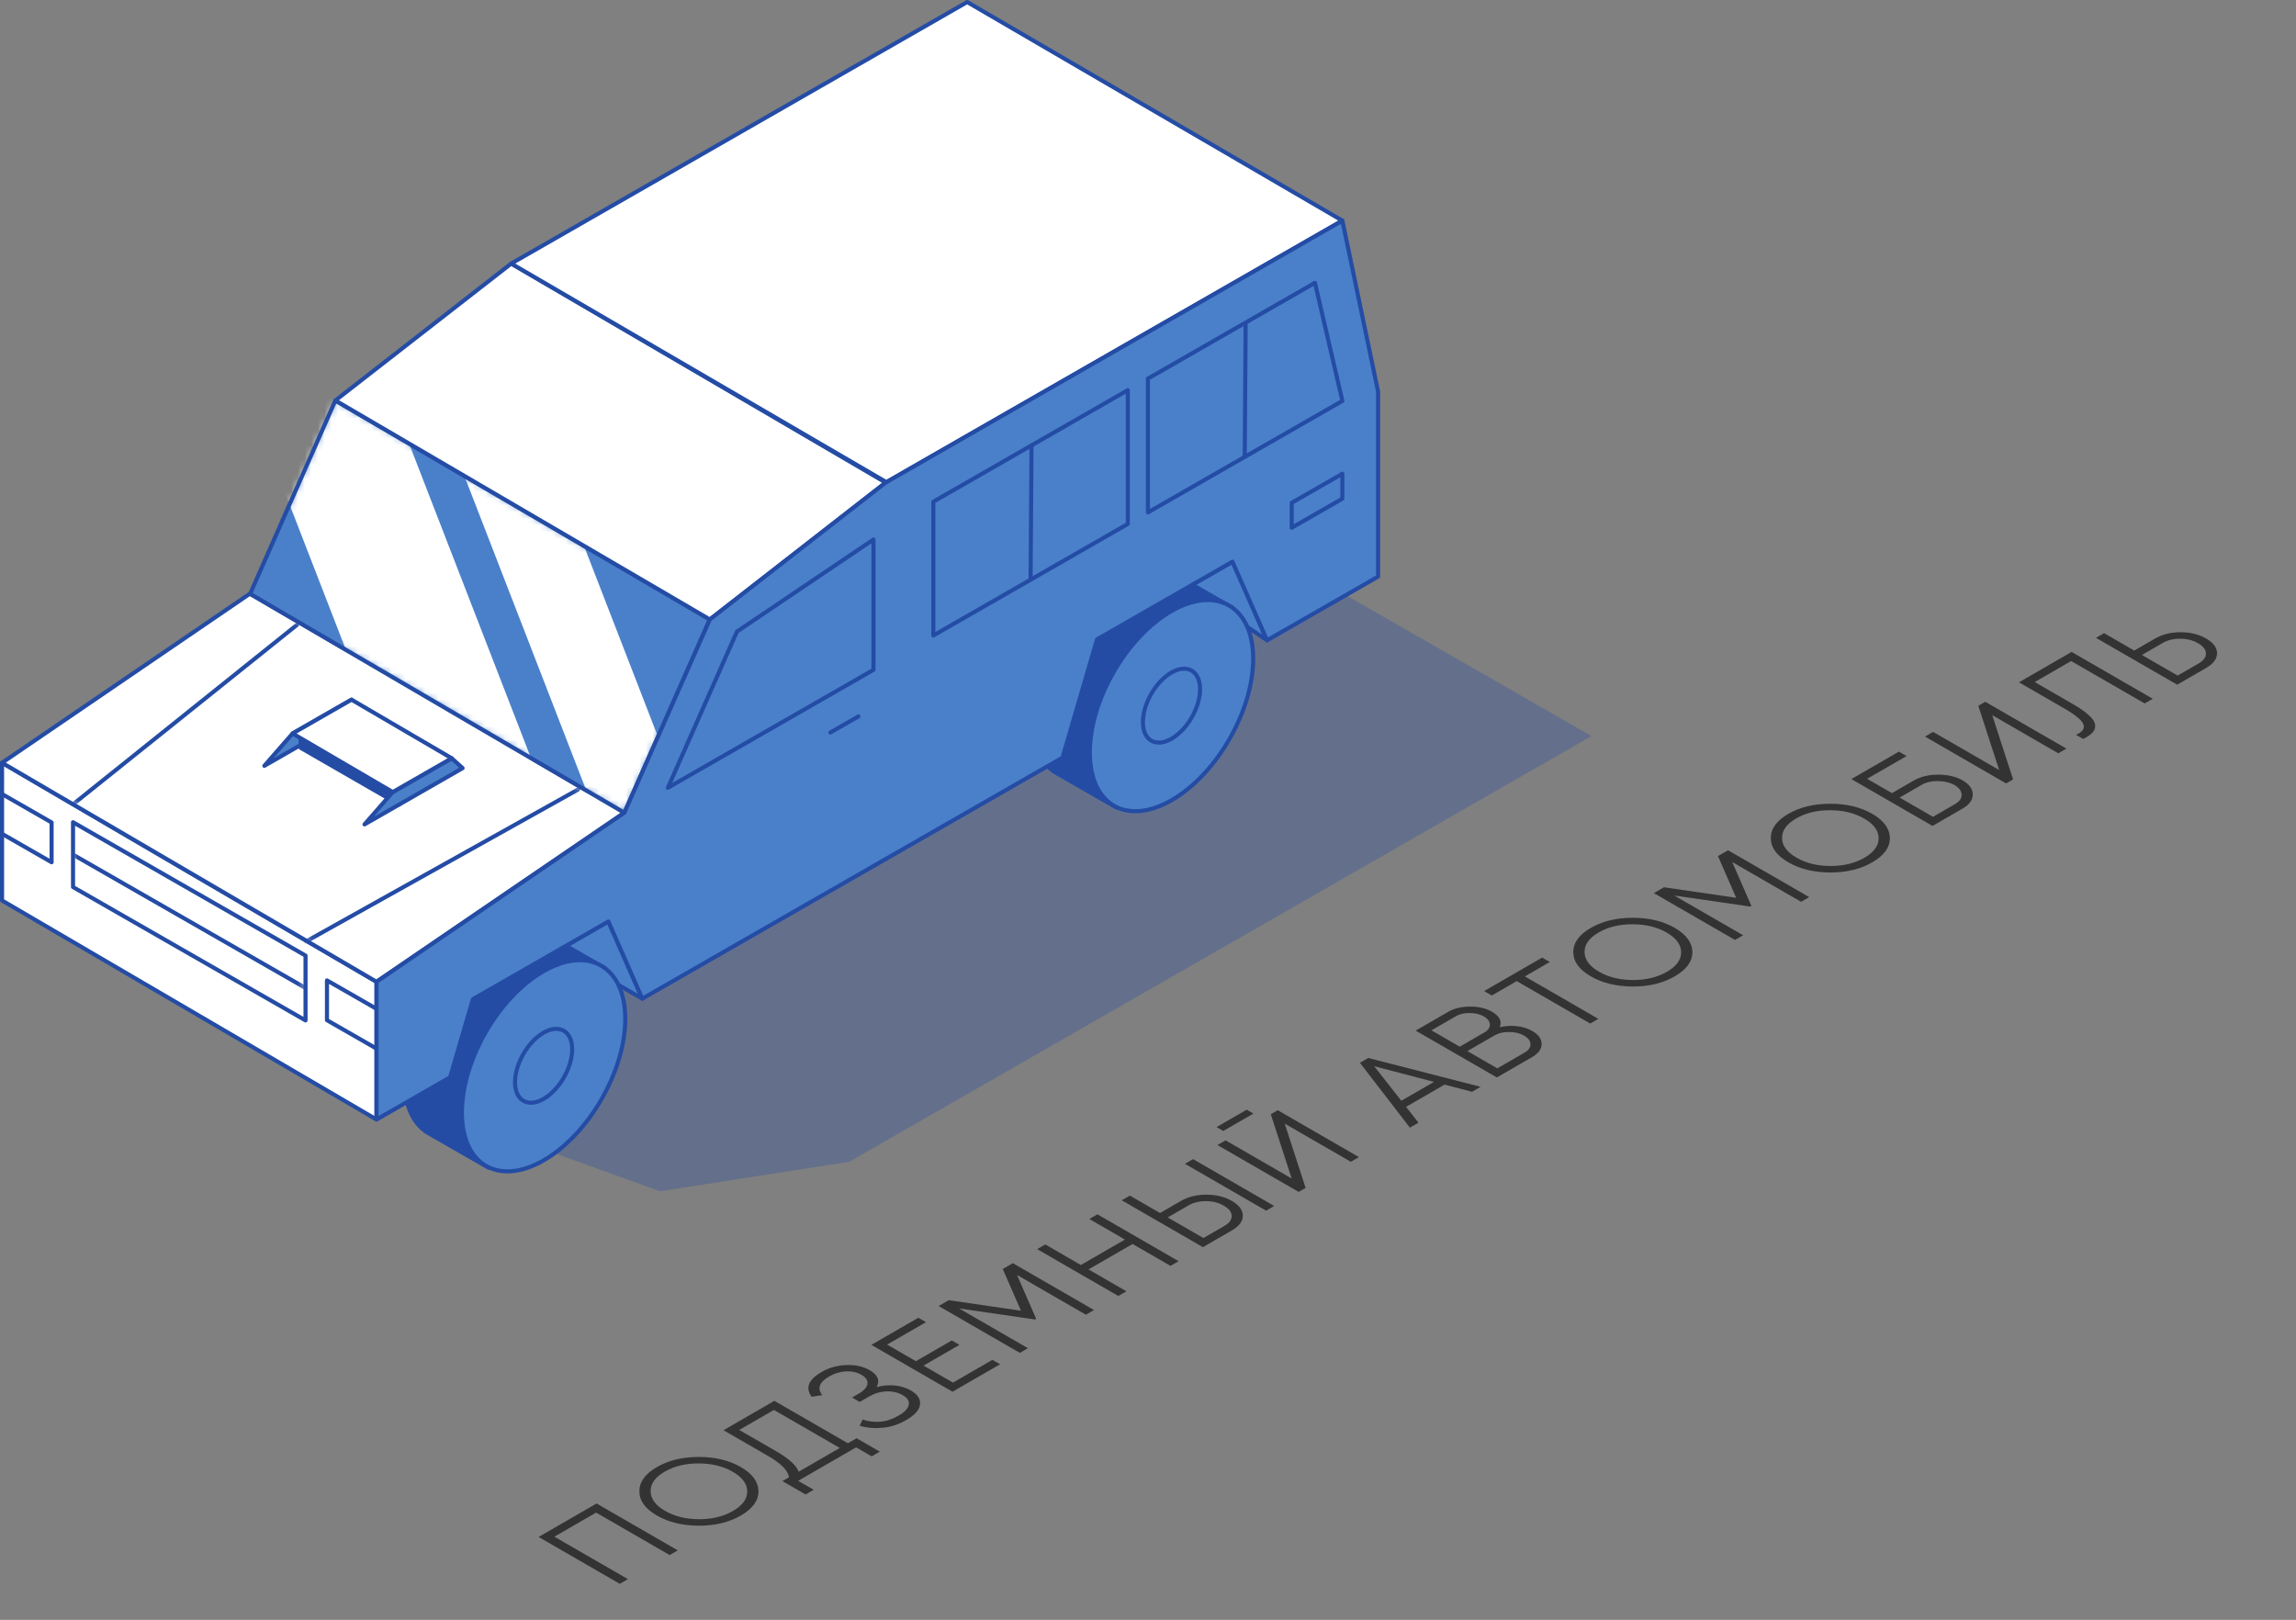<svg width="343" height="242" viewBox="0 0 343 242" fill="none" xmlns="http://www.w3.org/2000/svg">
<rect x="0" y="0" width="343" height="242" fill="#808080" stroke="none"/>
<path d="M80.465 229.615L89.126 224.615L101.25 231.615L100.037 232.315L89.056 225.975L82.821 229.575L93.802 235.915L92.59 236.615L80.465 229.615ZM113.308 222.793C113.308 224.193 112.43 225.4 110.675 226.413C108.92 227.427 106.83 227.933 104.405 227.933C101.957 227.92 99.867 227.413 98.135 226.413C96.391 225.407 95.519 224.203 95.519 222.803C95.508 221.397 96.38 220.187 98.135 219.173C99.89 218.16 101.986 217.657 104.422 217.663C106.847 217.663 108.931 218.167 110.675 219.173C112.407 220.173 113.285 221.38 113.308 222.793ZM99.347 225.713C100.779 226.54 102.471 226.957 104.422 226.963C106.374 226.97 108.065 226.56 109.497 225.733C110.929 224.907 111.639 223.93 111.628 222.803C111.616 221.677 110.894 220.7 109.463 219.873C108.042 219.053 106.356 218.64 104.405 218.633C102.442 218.62 100.745 219.027 99.313 219.853C97.881 220.68 97.177 221.66 97.2 222.793C97.211 223.92 97.927 224.893 99.347 225.713ZM115.688 209.279L126.669 215.619L127.968 214.869L131.432 216.869L130.22 217.569L127.899 216.229L119.239 221.229L121.56 222.569L120.347 223.269L116.883 221.269L117.871 220.699C117.732 219.699 116.687 218.635 114.736 217.509L108.084 213.669L115.688 209.279ZM119.308 219.869L125.457 216.319L115.619 210.639L110.44 213.629L115.983 216.829C117.888 217.929 118.996 218.942 119.308 219.869ZM130.963 207.22C131.887 206.98 132.793 206.903 133.682 206.99C134.572 207.076 135.368 207.323 136.073 207.73C137.089 208.316 137.545 209.02 137.441 209.84C137.337 210.646 136.644 211.42 135.362 212.16C134.254 212.8 133.099 213.18 131.898 213.3C130.698 213.42 129.537 213.323 128.417 213.01L128.867 212.07C129.687 212.356 130.559 212.466 131.483 212.4C132.395 212.326 133.307 212.026 134.219 211.5C135.143 210.966 135.657 210.423 135.761 209.87C135.865 209.316 135.565 208.836 134.86 208.43C134.156 208.023 133.348 207.836 132.435 207.87C131.523 207.903 130.651 208.16 129.82 208.64L128.434 209.44L127.291 208.78L128.244 208.23C129.064 207.756 129.514 207.263 129.595 206.75C129.664 206.23 129.364 205.776 128.694 205.39C128.036 205.01 127.268 204.84 126.39 204.88C125.513 204.92 124.676 205.17 123.879 205.63C122.389 206.49 122.043 207.423 122.84 208.43L121.246 208.67C120.276 207.336 120.773 206.103 122.736 204.97C123.867 204.316 125.115 203.97 126.477 203.93C127.817 203.89 128.965 204.146 129.924 204.7C131.136 205.4 131.483 206.24 130.963 207.22ZM137.968 204.016L142.367 206.556L148.256 203.156L149.4 203.816L142.298 207.916L130.174 200.916L137.189 196.866L138.332 197.526L132.529 200.876L136.825 203.356L142.194 200.256L143.337 200.916L137.968 204.016ZM149.803 189.583L151.31 188.713L163.434 195.713L162.221 196.413L151.933 190.473L154.791 197.023L154.618 197.123L143.273 195.473L153.561 201.413L152.349 202.113L140.224 195.113L141.731 194.243L152.522 195.813L149.803 189.583ZM168.055 185.185L162.738 182.115L163.95 181.415L176.074 188.415L174.862 189.115L169.198 185.845L162.616 189.645L168.28 192.915L167.068 193.615L154.943 186.615L156.156 185.915L161.473 188.985L168.055 185.185ZM184.037 183.818L179.706 186.318L167.582 179.318L168.794 178.618L173.298 181.218L176.415 179.418C177.501 178.791 178.771 178.478 180.226 178.478C181.681 178.478 182.951 178.791 184.037 179.418C185.122 180.045 185.665 180.778 185.665 181.618C185.665 182.458 185.122 183.191 184.037 183.818ZM190.358 180.168L189.146 180.868L177.022 173.868L178.234 173.168L190.358 180.168ZM174.441 181.878L179.776 184.958L182.893 183.158C183.644 182.725 184.013 182.225 184.002 181.658C184.002 181.085 183.609 180.571 182.824 180.118C182.05 179.671 181.167 179.448 180.174 179.448C179.181 179.435 178.309 179.645 177.559 180.078L174.441 181.878ZM187.248 166.364L182.744 168.964L181.74 168.384L186.243 165.784L187.248 166.364ZM203.009 172.864L201.797 173.564L191.924 167.864L195.042 177.464L194.003 178.064L181.878 171.064L183.091 170.364L192.963 176.064L189.846 166.464L190.885 165.864L203.009 172.864ZM221.19 162.367L219.909 163.107L215.804 162.037L210.053 165.357L211.907 167.727L210.625 168.467L203.16 158.777L204.407 158.057L221.19 162.367ZM205.29 159.287L209.343 164.447L214.228 161.627L205.29 159.287ZM224.046 153.458C224.901 153.258 225.761 153.208 226.627 153.308C227.493 153.408 228.249 153.645 228.896 154.018C229.831 154.558 230.299 155.208 230.299 155.968C230.299 156.728 229.831 157.378 228.896 157.918L223.613 160.968L211.489 153.968L216.373 151.148C217.262 150.635 218.354 150.378 219.647 150.378C220.917 150.378 221.997 150.635 222.886 151.148C224.017 151.802 224.404 152.572 224.046 153.458ZM217.516 151.808L213.844 153.928L218.071 156.368L221.743 154.248C222.297 153.928 222.574 153.535 222.574 153.068C222.551 152.588 222.251 152.182 221.673 151.848C221.107 151.522 220.409 151.352 219.578 151.338C218.758 151.332 218.071 151.488 217.516 151.808ZM223.682 159.608L227.753 157.258C228.353 156.912 228.648 156.495 228.636 156.008C228.636 155.515 228.319 155.085 227.684 154.718C227.06 154.358 226.321 154.178 225.466 154.178C224.612 154.165 223.885 154.332 223.284 154.678L219.214 157.028L223.682 159.608ZM221.718 148.062L230.378 143.062L231.521 143.722L227.798 145.872L238.779 152.212L237.566 152.912L226.585 146.572L222.861 148.722L221.718 148.062ZM252.826 142.242C252.826 143.642 251.948 144.849 250.193 145.862C248.438 146.876 246.348 147.382 243.923 147.382C241.475 147.369 239.385 146.862 237.653 145.862C235.909 144.856 235.038 143.652 235.038 142.252C235.026 140.846 235.898 139.636 237.653 138.622C239.408 137.609 241.504 137.106 243.94 137.112C246.365 137.112 248.449 137.616 250.193 138.622C251.925 139.622 252.803 140.829 252.826 142.242ZM238.865 145.162C240.297 145.989 241.989 146.406 243.94 146.412C245.892 146.419 247.583 146.009 249.015 145.182C250.447 144.356 251.157 143.379 251.146 142.252C251.134 141.126 250.412 140.149 248.981 139.322C247.56 138.502 245.874 138.089 243.923 138.082C241.96 138.069 240.263 138.476 238.831 139.302C237.399 140.129 236.695 141.109 236.718 142.242C236.729 143.369 237.445 144.342 238.865 145.162ZM256.649 127.895L258.155 127.025L270.28 134.025L269.067 134.725L258.779 128.785L261.637 135.335L261.464 135.435L250.119 133.785L260.407 139.725L259.195 140.425L247.07 133.425L248.577 132.555L259.368 134.125L256.649 127.895ZM282.331 125.207C282.331 126.607 281.454 127.814 279.699 128.827C277.944 129.841 275.854 130.347 273.429 130.347C270.981 130.334 268.891 129.827 267.159 128.827C265.415 127.821 264.543 126.617 264.543 125.217C264.532 123.811 265.404 122.601 267.159 121.587C268.914 120.574 271.01 120.071 273.446 120.077C275.871 120.077 277.955 120.581 279.699 121.587C281.431 122.587 282.308 123.794 282.331 125.207ZM268.371 128.127C269.803 128.954 271.495 129.371 273.446 129.377C275.398 129.384 277.089 128.974 278.521 128.147C279.953 127.321 280.663 126.344 280.651 125.217C280.64 124.091 279.918 123.114 278.486 122.287C277.066 121.467 275.38 121.054 273.429 121.047C271.466 121.034 269.768 121.441 268.337 122.267C266.905 123.094 266.2 124.074 266.223 125.207C266.235 126.334 266.951 127.307 268.371 128.127ZM282.638 118.49L285.929 116.59C286.922 116.017 288.135 115.73 289.566 115.73C290.998 115.73 292.211 116.017 293.204 116.59C294.208 117.17 294.711 117.873 294.711 118.7C294.711 119.513 294.208 120.21 293.204 120.79L288.7 123.39L276.576 116.39L283.677 112.29L284.821 112.95L278.932 116.35L282.638 118.49ZM288.77 122.03L292.061 120.13C292.73 119.743 293.059 119.273 293.048 118.72C293.025 118.16 292.673 117.683 291.991 117.29C291.322 116.903 290.502 116.703 289.532 116.69C288.573 116.67 287.754 116.857 287.072 117.25L283.781 119.15L288.77 122.03ZM308.705 111.841L307.492 112.541L297.62 106.841L300.737 116.441L299.698 117.041L287.574 110.041L288.786 109.341L298.659 115.041L295.541 105.441L296.581 104.841L308.705 111.841ZM311.211 110.394L310.137 109.774C311.096 109.354 311.465 108.84 311.246 108.234C311.038 107.62 310.074 106.817 308.353 105.824L301.615 101.934L309.479 97.394L321.603 104.394L320.391 105.094L309.41 98.754L303.971 101.894L309.6 105.144C310.697 105.777 311.529 106.357 312.094 106.884C312.66 107.41 312.96 107.884 312.995 108.304C313.041 108.717 312.914 109.09 312.614 109.424C312.325 109.75 311.858 110.074 311.211 110.394ZM318.837 97.191L321.955 95.391C323.041 94.764 324.311 94.451 325.766 94.451C327.221 94.451 328.491 94.764 329.576 95.391C330.662 96.017 331.204 96.751 331.204 97.591C331.204 98.43 330.662 99.164 329.576 99.79L325.246 102.291L313.122 95.29L314.334 94.591L318.837 97.191ZM325.315 100.931L328.433 99.13C329.184 98.697 329.553 98.197 329.542 97.63C329.542 97.057 329.149 96.544 328.364 96.091C327.59 95.644 326.707 95.421 325.714 95.421C324.721 95.407 323.849 95.617 323.098 96.05L319.981 97.85L325.315 100.931Z" fill="#333333"/>
<path fill-rule="evenodd" clip-rule="evenodd" d="M196.941 86.551L84.59 141.276L75.762 169.721L98.589 177.971L126.867 173.568L237.759 109.963L196.941 86.551Z" fill="#244CA5" fill-opacity="0.3"/>
<path fill-rule="evenodd" clip-rule="evenodd" d="M95.954 149.193L83.371 141.976L90.889 137.664L95.954 149.193Z" fill="#4A80CA"/>
<path fill-rule="evenodd" clip-rule="evenodd" d="M95.8 149.459C95.915 149.525 96.059 149.51 96.157 149.421C96.255 149.333 96.286 149.192 96.233 149.071L91.167 137.541C91.132 137.462 91.065 137.401 90.982 137.374C90.901 137.347 90.811 137.356 90.735 137.4L83.217 141.711C83.122 141.766 83.063 141.867 83.063 141.976C83.063 142.086 83.122 142.188 83.217 142.242L95.8 149.459ZM95.299 148.466L83.984 141.976L90.744 138.099L95.299 148.466Z" fill="#244CA5"/>
<path fill-rule="evenodd" clip-rule="evenodd" d="M189.286 95.66L177.536 87.691L184.125 83.912L189.286 95.66Z" fill="#4A80CA"/>
<path fill-rule="evenodd" clip-rule="evenodd" d="M189.115 95.912C189.228 95.989 189.377 95.982 189.482 95.894C189.587 95.807 189.621 95.661 189.566 95.537L184.405 83.789C184.37 83.71 184.303 83.648 184.22 83.621C184.138 83.594 184.048 83.603 183.972 83.647L177.384 87.425C177.294 87.478 177.235 87.573 177.231 87.679C177.227 87.785 177.278 87.884 177.365 87.944L189.115 95.912ZM188.579 94.81L178.113 87.713L183.981 84.347L188.579 94.81Z" fill="#244CA5"/>
<path fill-rule="evenodd" clip-rule="evenodd" d="M81.207 139.382C79.002 138.117 75.969 138.294 72.623 140.212C65.889 144.075 60.422 153.544 60.422 161.345C60.422 164.863 61.533 167.444 63.372 168.865L63.343 168.912L73.017 174.461L90.305 144.603L81.207 139.382Z" fill="#244CA5"/>
<path fill-rule="evenodd" clip-rule="evenodd" d="M63.314 169.164L63.344 169.218C63.291 169.218 63.238 169.204 63.192 169.177L72.865 174.725C73.012 174.809 73.197 174.759 73.282 174.613L90.571 144.755C90.612 144.685 90.622 144.601 90.601 144.523C90.58 144.444 90.529 144.377 90.458 144.337L81.359 139.116C79.077 137.807 75.935 137.96 72.471 139.946C65.653 143.858 60.117 153.445 60.117 161.345C60.117 164.979 61.286 167.638 63.186 169.106C63.224 169.136 63.268 169.155 63.314 169.164ZM81.056 139.648L89.887 144.714L72.905 174.043L63.65 168.734C63.629 168.691 63.599 168.653 63.56 168.623C61.783 167.248 60.729 164.745 60.729 161.344C60.729 153.641 66.127 144.291 72.776 140.477C76.005 138.625 78.927 138.427 81.055 139.647L81.056 139.648ZM81.207 139.687C81.202 139.673 80.991 139.148 80.945 139.223L81.207 139.687Z" fill="#244CA5"/>
<path fill-rule="evenodd" clip-rule="evenodd" d="M81.207 145.089C87.941 141.227 93.408 144.424 93.408 152.225C93.408 160.026 87.941 169.495 81.207 173.357C74.473 177.22 69.006 174.023 69.006 166.222C69.006 158.421 74.473 148.952 81.207 145.089Z" fill="#4A80CA"/>
<mask id="mask0_1669_11025" style="mask-type:luminance" maskUnits="userSpaceOnUse" x="69" y="143" width="25" height="32">
<path d="M81.207 145.089C87.941 141.227 93.408 144.424 93.408 152.225C93.408 160.026 87.941 169.495 81.207 173.357C74.473 177.22 69.006 174.023 69.006 166.222C69.006 158.421 74.473 148.952 81.207 145.089Z" fill="white"/>
</mask>
<g mask="url(#mask0_1669_11025)">
<path fill-rule="evenodd" clip-rule="evenodd" d="M81.208 154.278C83.564 152.926 85.477 154.044 85.477 156.775C85.477 159.505 83.564 162.819 81.208 164.171C78.851 165.522 76.937 164.403 76.937 161.673C76.937 158.943 78.851 155.629 81.208 154.278Z" fill="#4A80CA"/>
<path fill-rule="evenodd" clip-rule="evenodd" d="M81.056 154.012C78.615 155.412 76.632 158.845 76.632 161.672C76.632 163.173 77.185 164.219 78.035 164.716C78.886 165.214 80.064 165.179 81.361 164.435C83.801 163.035 85.784 159.603 85.784 156.774C85.784 155.273 85.231 154.228 84.381 153.731C83.53 153.234 82.353 153.268 81.056 154.011V154.012ZM81.361 154.542C82.42 153.934 83.377 153.853 84.072 154.259C84.769 154.666 85.172 155.545 85.172 156.774C85.172 159.406 83.328 162.601 81.056 163.904C79.996 164.512 79.039 164.594 78.344 164.188C77.648 163.78 77.244 162.901 77.244 161.672C77.244 159.04 79.088 155.845 81.36 154.542H81.361V154.542Z" fill="#244CA5"/>
</g>
<path fill-rule="evenodd" clip-rule="evenodd" d="M81.056 144.823C74.237 148.735 68.7 158.322 68.7 166.222C68.7 170.258 70.142 173.091 72.427 174.427C74.714 175.764 77.874 175.622 81.36 173.624C88.178 169.712 93.715 160.124 93.715 152.225C93.715 148.189 92.273 145.355 89.988 144.019C87.701 142.682 84.541 142.824 81.056 144.823ZM81.36 145.354C84.609 143.491 87.548 143.3 89.68 144.547C91.811 145.794 93.103 148.46 93.103 152.225C93.103 159.928 87.705 169.278 81.056 173.092C77.807 174.956 74.867 175.145 72.737 173.899C70.605 172.653 69.312 169.986 69.312 166.221C69.312 158.519 74.711 149.167 81.359 145.354L81.36 145.354Z" fill="#244CA5"/>
<path fill-rule="evenodd" clip-rule="evenodd" d="M175.011 85.58C172.806 84.315 169.773 84.491 166.427 86.41C159.693 90.272 154.227 99.742 154.227 107.543C154.227 111.061 155.338 113.642 157.176 115.063L157.148 115.11L166.821 120.658L184.109 90.8L175.011 85.58Z" fill="#244CA5"/>
<path fill-rule="evenodd" clip-rule="evenodd" d="M157.119 115.363L157.148 115.415C157.095 115.415 157.043 115.402 156.997 115.375L166.67 120.923C166.816 121.008 167.002 120.958 167.087 120.811L184.375 90.954C184.416 90.883 184.427 90.799 184.405 90.721C184.384 90.642 184.334 90.576 184.262 90.535L175.164 85.314C172.881 84.005 169.74 84.159 166.276 86.145C159.458 90.056 153.921 99.644 153.921 107.543C153.921 111.178 155.091 113.837 156.99 115.305C157.028 115.333 157.072 115.354 157.119 115.363ZM174.86 85.845L183.692 90.913L166.71 120.241L157.454 114.932C157.434 114.889 157.404 114.851 157.364 114.82C155.588 113.447 154.534 110.943 154.534 107.543C154.534 99.84 159.932 90.489 166.581 86.675C169.809 84.824 172.733 84.624 174.86 85.845H174.86V85.845ZM175.012 85.885C175.006 85.871 174.796 85.346 174.75 85.421L175.012 85.885Z" fill="#244CA5"/>
<path fill-rule="evenodd" clip-rule="evenodd" d="M175.012 91.287C181.746 87.424 187.213 90.622 187.213 98.423C187.213 106.224 181.746 115.693 175.012 119.556C168.277 123.418 162.81 120.221 162.81 112.42C162.81 104.618 168.277 95.15 175.012 91.287Z" fill="#4A80CA"/>
<mask id="mask1_1669_11025" style="mask-type:luminance" maskUnits="userSpaceOnUse" x="162" y="89" width="26" height="33">
<path d="M175.009 91.286C181.743 87.423 187.21 90.621 187.21 98.422C187.21 106.223 181.743 115.692 175.009 119.555C168.275 123.417 162.808 120.219 162.808 112.418C162.808 104.617 168.275 95.148 175.009 91.286Z" fill="white"/>
</mask>
<g mask="url(#mask1_1669_11025)">
<path fill-rule="evenodd" clip-rule="evenodd" d="M175.009 100.474C177.366 99.123 179.279 100.242 179.279 102.972C179.279 105.701 177.365 109.016 175.009 110.367C172.652 111.719 170.739 110.6 170.739 107.87C170.739 105.14 172.652 101.826 175.009 100.474Z" fill="#4A80CA"/>
<path fill-rule="evenodd" clip-rule="evenodd" d="M174.857 100.209C172.415 101.609 170.433 105.042 170.433 107.87C170.433 109.37 170.986 110.416 171.835 110.913C172.686 111.411 173.864 111.376 175.161 110.632C177.602 109.233 179.585 105.8 179.585 102.972C179.585 101.471 179.032 100.425 178.182 99.928C177.331 99.431 176.153 99.465 174.857 100.209ZM175.161 100.739C176.22 100.132 177.178 100.05 177.873 100.456C178.569 100.864 178.973 101.743 178.973 102.972C178.973 105.604 177.129 108.799 174.857 110.102C173.797 110.71 172.839 110.792 172.144 110.385C171.448 109.978 171.044 109.099 171.044 107.87C171.044 105.238 172.888 102.043 175.16 100.739H175.161Z" fill="#244CA5"/>
</g>
<path fill-rule="evenodd" clip-rule="evenodd" d="M174.86 91.021C168.041 94.932 162.505 104.521 162.505 112.419C162.505 116.456 163.947 119.289 166.232 120.626C168.519 121.963 171.679 121.82 175.165 119.821C181.983 115.91 187.52 106.322 187.52 98.423C187.52 94.386 186.078 91.554 183.793 90.217C181.506 88.88 178.346 89.022 174.86 91.021ZM175.165 91.552C178.413 89.689 181.353 89.499 183.484 90.745C185.615 91.992 186.907 94.658 186.907 98.423C186.907 106.126 181.509 115.476 174.86 119.291C171.611 121.154 168.671 121.343 166.541 120.098C164.409 118.85 163.117 116.184 163.117 112.419C163.117 104.716 168.515 95.366 175.164 91.552H175.165V91.552Z" fill="#244CA5"/>
<path fill-rule="evenodd" clip-rule="evenodd" d="M0.305 134.529L56.248 167.248V146.675L0.305 113.955V134.529Z" fill="white"/>
<path fill-rule="evenodd" clip-rule="evenodd" d="M0 134.529C0 134.638 0.057 134.738 0.151 134.793L56.094 167.513C56.189 167.568 56.306 167.568 56.401 167.514C56.496 167.459 56.555 167.358 56.555 167.248V146.675C56.555 146.566 56.497 146.466 56.403 146.411L0.46 113.691C0.366 113.636 0.249 113.635 0.154 113.69C0.059 113.744 0 113.845 0 113.955V134.529ZM0.611 134.353V114.489L55.943 146.85V166.716L0.611 134.353Z" fill="#244CA5"/>
<path fill-rule="evenodd" clip-rule="evenodd" d="M45.644 142.76L10.912 122.838V132.523L45.644 152.445V142.76Z" fill="white"/>
<mask id="mask2_1669_11025" style="mask-type:luminance" maskUnits="userSpaceOnUse" x="10" y="122" width="36" height="31">
<path d="M45.643 142.759L10.911 122.838V132.523L45.643 152.444V142.759Z" fill="white"/>
</mask>
<g mask="url(#mask2_1669_11025)">
<path fill-rule="evenodd" clip-rule="evenodd" d="M10.761 127.945L45.493 147.867C45.64 147.951 45.827 147.901 45.911 147.754C45.995 147.607 45.944 147.42 45.798 147.337L11.065 127.415C10.918 127.33 10.731 127.381 10.647 127.528C10.563 127.674 10.614 127.861 10.761 127.945Z" fill="#244CA5"/>
</g>
<path fill-rule="evenodd" clip-rule="evenodd" d="M45.949 142.759C45.949 142.65 45.89 142.548 45.795 142.494L11.062 122.572C10.967 122.518 10.851 122.518 10.756 122.572C10.662 122.627 10.604 122.728 10.604 122.838V132.523C10.604 132.632 10.662 132.733 10.758 132.788L45.49 152.709C45.585 152.764 45.702 152.764 45.796 152.709C45.891 152.655 45.949 152.554 45.949 152.444V142.759H45.949ZM45.337 142.936V151.917L11.215 132.345V123.366L45.337 142.936Z" fill="#244CA5"/>
<path fill-rule="evenodd" clip-rule="evenodd" d="M7.707 122.872L0.305 118.626V124.57L7.707 128.815V122.872Z" fill="white"/>
<path fill-rule="evenodd" clip-rule="evenodd" d="M8.014 122.872C8.014 122.762 7.955 122.661 7.86 122.607L0.458 118.361C0.363 118.307 0.247 118.307 0.152 118.362C0.058 118.416 0 118.517 0 118.626V124.57C0 124.679 0.059 124.78 0.154 124.835L7.556 129.081C7.651 129.135 7.767 129.135 7.862 129.08C7.956 129.026 8.014 128.925 8.014 128.815V122.872ZM7.403 123.049V128.287L0.612 124.392V119.155L7.403 123.049Z" fill="#244CA5"/>
<path fill-rule="evenodd" clip-rule="evenodd" d="M56.248 150.713L48.846 146.467V152.411L56.248 156.657V150.713Z" fill="white"/>
<path fill-rule="evenodd" clip-rule="evenodd" d="M56.554 150.713C56.554 150.603 56.495 150.502 56.4 150.448L48.998 146.202C48.904 146.148 48.786 146.148 48.693 146.202C48.598 146.257 48.54 146.358 48.54 146.467V152.411C48.54 152.52 48.598 152.621 48.693 152.676L56.096 156.922C56.191 156.976 56.307 156.976 56.401 156.921C56.496 156.866 56.554 156.766 56.554 156.657V150.713H56.554ZM55.942 150.89V156.128L49.152 152.233V146.996L55.942 150.89Z" fill="#244CA5"/>
<path fill-rule="evenodd" clip-rule="evenodd" d="M37.334 88.692L93.276 121.412L56.248 146.675L0.305 113.955L37.334 88.692Z" fill="white"/>
<mask id="mask3_1669_11025" style="mask-type:luminance" maskUnits="userSpaceOnUse" x="0" y="88" width="94" height="59">
<path d="M37.336 88.693L93.278 121.414L56.25 146.676L0.307 113.956L37.336 88.693Z" fill="white"/>
</mask>
<g mask="url(#mask3_1669_11025)">
<path fill-rule="evenodd" clip-rule="evenodd" d="M52.514 104.528L43.707 109.58L39.488 114.411L52.514 106.94L52.514 104.528Z" fill="#4A80CA"/>
<path fill-rule="evenodd" clip-rule="evenodd" d="M52.821 104.528C52.821 104.419 52.763 104.318 52.668 104.263C52.574 104.208 52.457 104.208 52.362 104.262L43.555 109.314C43.526 109.331 43.5 109.353 43.478 109.378L39.259 114.209C39.16 114.322 39.157 114.488 39.252 114.605C39.347 114.72 39.511 114.75 39.641 114.676L52.667 107.205C52.762 107.15 52.821 107.049 52.821 106.939V104.528H52.821ZM52.209 105.056V106.762L40.92 113.237L43.905 109.819L52.209 105.056Z" fill="#244CA5"/>
<path fill-rule="evenodd" clip-rule="evenodd" d="M44.913 111.718V109.307L59.633 117.916V120.192L44.913 111.718Z" fill="#244CA5"/>
<path fill-rule="evenodd" clip-rule="evenodd" d="M44.608 111.718C44.608 111.828 44.666 111.929 44.761 111.983L59.481 120.458C59.575 120.511 59.693 120.511 59.787 120.457C59.882 120.402 59.94 120.301 59.94 120.192V117.916C59.94 117.808 59.882 117.708 59.788 117.653L45.067 109.043C44.973 108.988 44.856 108.988 44.761 109.041C44.666 109.096 44.607 109.197 44.607 109.307V111.718H44.608ZM45.219 111.541V109.841L59.328 118.093V119.663L45.219 111.541Z" fill="#244CA5"/>
<path fill-rule="evenodd" clip-rule="evenodd" d="M67.481 113.28L58.674 118.331L54.455 123.163L69.112 114.755L67.481 113.28Z" fill="#4A80CA"/>
<path fill-rule="evenodd" clip-rule="evenodd" d="M67.684 113.054C67.585 112.965 67.441 112.949 67.327 113.016L58.52 118.067C58.49 118.084 58.464 118.105 58.441 118.131L54.222 122.962C54.124 123.074 54.122 123.242 54.217 123.357C54.312 123.472 54.475 123.503 54.605 123.428L69.263 115.021C69.347 114.972 69.404 114.886 69.415 114.788C69.425 114.691 69.388 114.594 69.316 114.529L67.684 113.054ZM67.438 113.656L68.593 114.7L55.884 121.989L58.869 118.572L67.438 113.656Z" fill="#244CA5"/>
<path fill-rule="evenodd" clip-rule="evenodd" d="M52.514 104.528L43.708 109.58L58.672 118.332L67.479 113.281L52.514 104.528Z" fill="white"/>
<path fill-rule="evenodd" clip-rule="evenodd" d="M52.669 104.264C52.574 104.208 52.457 104.208 52.362 104.262L43.555 109.314C43.461 109.368 43.402 109.469 43.402 109.578C43.401 109.687 43.459 109.788 43.553 109.843L58.517 118.596C58.612 118.651 58.729 118.651 58.824 118.596L67.631 113.545C67.725 113.491 67.784 113.391 67.785 113.282C67.785 113.172 67.728 113.071 67.633 113.016L52.669 104.264ZM52.513 104.882L66.868 113.278L58.674 117.978L44.318 109.582L52.513 104.882Z" fill="#244CA5"/>
<path fill-rule="evenodd" clip-rule="evenodd" d="M11.103 120.397L44.554 93.594C44.686 93.489 44.707 93.297 44.602 93.165C44.496 93.033 44.304 93.012 44.172 93.117L10.72 119.919C10.589 120.024 10.568 120.217 10.673 120.349C10.779 120.481 10.971 120.502 11.103 120.397Z" fill="#244CA5"/>
<path fill-rule="evenodd" clip-rule="evenodd" d="M86.23 117.669L45.549 140.393C45.402 140.475 45.348 140.661 45.431 140.809C45.513 140.956 45.7 141.009 45.847 140.927L86.528 118.203C86.676 118.122 86.729 117.935 86.646 117.788C86.564 117.64 86.377 117.587 86.23 117.669Z" fill="#244CA5"/>
</g>
<path fill-rule="evenodd" clip-rule="evenodd" d="M37.488 88.428C37.387 88.369 37.259 88.373 37.162 88.439L0.134 113.702C0.047 113.762 -0.003 113.861 0 113.966C0.004 114.07 0.061 114.166 0.152 114.219L56.094 146.939C56.196 146.998 56.323 146.994 56.422 146.927L93.45 121.664C93.536 121.605 93.586 121.506 93.583 121.402C93.579 121.297 93.522 121.201 93.432 121.148L37.488 88.428ZM37.347 89.054L92.705 121.432L56.236 146.313L0.878 113.935L37.347 89.054Z" fill="#244CA5"/>
<path fill-rule="evenodd" clip-rule="evenodd" d="M50.101 59.828L106.043 92.548L93.278 121.413L37.37 88.713L50.101 59.828Z" fill="#4A80CA"/>
<mask id="mask4_1669_11025" style="mask-type:luminance" maskUnits="userSpaceOnUse" x="37" y="59" width="70" height="63">
<path d="M50.098 59.828L106.04 92.548L93.275 121.412L37.367 88.713L50.098 59.828Z" fill="white"/>
</mask>
<g mask="url(#mask4_1669_11025)">
<path fill-rule="evenodd" clip-rule="evenodd" d="M57.985 58.204L37.367 60.167L59.514 117.306L80.131 115.342L57.985 58.204Z" fill="white"/>
<path fill-rule="evenodd" clip-rule="evenodd" d="M82.384 69.023L69.057 70.292L91.204 127.431L104.53 126.161L82.384 69.023Z" fill="white"/>
</g>
<path fill-rule="evenodd" clip-rule="evenodd" d="M50.253 59.565C50.178 59.52 50.087 59.511 50.004 59.538C49.921 59.564 49.853 59.625 49.818 59.704L37.089 88.59C37.026 88.732 37.08 88.899 37.214 88.977L93.121 121.676C93.197 121.72 93.287 121.73 93.37 121.703C93.453 121.677 93.52 121.616 93.556 121.536L106.321 92.672C106.384 92.529 106.33 92.362 106.196 92.284L50.253 59.565ZM50.24 60.265L105.651 92.674L93.135 120.976L37.758 88.587L50.24 60.265Z" fill="#244CA5"/>
<path fill-rule="evenodd" clip-rule="evenodd" d="M76.371 39.376L132.314 72.096L106.043 92.548L50.1 59.828L76.371 39.376Z" fill="white"/>
<path fill-rule="evenodd" clip-rule="evenodd" d="M76.527 39.113C76.418 39.05 76.283 39.059 76.184 39.136L49.913 59.587C49.832 59.649 49.788 59.747 49.796 59.849C49.802 59.95 49.858 60.041 49.946 60.093L105.889 92.812C105.997 92.876 106.133 92.867 106.231 92.79L132.503 72.338C132.583 72.275 132.626 72.178 132.62 72.076C132.613 71.975 132.557 71.883 132.469 71.833L76.527 39.113ZM76.397 39.745L131.77 72.133L106.019 92.179L50.645 59.792L76.397 39.745Z" fill="#244CA5"/>
<path fill-rule="evenodd" clip-rule="evenodd" d="M144.488 0.305L200.537 32.964L132.419 72.035L76.371 39.376L144.488 0.305Z" fill="white"/>
<path fill-rule="evenodd" clip-rule="evenodd" d="M144.643 0.041C144.548 -0.014 144.431 -0.014 144.336 0.04L76.219 39.111C76.124 39.165 76.066 39.266 76.065 39.376C76.065 39.485 76.123 39.586 76.218 39.641L132.266 72.3C132.361 72.355 132.478 72.355 132.572 72.3L200.69 33.23C200.785 33.175 200.844 33.075 200.844 32.966C200.844 32.856 200.786 32.756 200.692 32.701L144.643 0.041ZM144.488 0.659L199.927 32.963L132.422 71.682L76.983 39.378L144.488 0.659Z" fill="#244CA5"/>
<path fill-rule="evenodd" clip-rule="evenodd" d="M160.103 112.398L158.819 112.862L163.885 95.521L184.125 83.912L189.286 95.66L205.873 86.146V58.51L200.536 32.964L132.313 72.096L106.042 92.548L93.276 121.412L56.248 146.675V167.248L67.237 160.946L70.647 149.273L90.887 137.664L95.952 149.193L160.103 112.398Z" fill="#4A80CA"/>
<mask id="mask5_1669_11025" style="mask-type:luminance" maskUnits="userSpaceOnUse" x="56" y="32" width="150" height="136">
<path d="M160.103 112.4L158.819 112.863L163.885 95.523L184.124 83.914L189.286 95.661L205.873 86.147V58.512L200.536 32.966L132.312 72.097L106.041 92.549L93.275 121.414L56.247 146.677V167.25L67.236 160.947L70.647 149.275L90.886 137.666L95.952 149.195L160.103 112.4Z" fill="white"/>
</mask>
<g mask="url(#mask5_1669_11025)">
<path fill-rule="evenodd" clip-rule="evenodd" d="M99.494 117.563C99.441 117.684 99.471 117.825 99.569 117.914C99.667 118.003 99.811 118.018 99.926 117.952L130.641 100.335C130.736 100.28 130.794 100.18 130.794 100.07V80.601C130.794 80.487 130.732 80.383 130.632 80.331C130.532 80.278 130.411 80.283 130.318 80.347L109.92 94.105C109.872 94.137 109.834 94.181 109.811 94.235L99.494 117.563ZM100.431 116.957L110.335 94.563L130.182 81.176V99.893L100.431 116.957Z" fill="#244CA5"/>
<path fill-rule="evenodd" clip-rule="evenodd" d="M168.792 58.285C168.792 58.176 168.734 58.075 168.64 58.02C168.545 57.965 168.429 57.965 168.335 58.02L139.28 74.685C139.184 74.74 139.126 74.84 139.126 74.95V94.939C139.126 95.048 139.184 95.149 139.278 95.203C139.373 95.258 139.489 95.259 139.584 95.204L168.639 78.539C168.735 78.485 168.793 78.383 168.793 78.274L168.792 58.285ZM168.181 58.813V78.096L139.737 94.411V75.128L168.181 58.813Z" fill="#244CA5"/>
<path fill-rule="evenodd" clip-rule="evenodd" d="M200.844 70.775C200.844 70.666 200.786 70.566 200.692 70.511C200.597 70.456 200.481 70.456 200.386 70.51L192.814 74.852C192.72 74.907 192.661 75.009 192.661 75.118V78.843C192.661 78.952 192.719 79.052 192.814 79.107C192.908 79.162 193.024 79.162 193.119 79.108L200.69 74.765C200.786 74.711 200.844 74.609 200.844 74.5L200.844 70.775ZM200.233 71.303V74.323L193.273 78.314V75.295L200.233 71.303Z" fill="#244CA5"/>
<path fill-rule="evenodd" clip-rule="evenodd" d="M196.738 42.184C196.716 42.09 196.651 42.011 196.563 41.973C196.474 41.934 196.372 41.94 196.288 41.987L171.332 56.302C171.236 56.357 171.178 56.459 171.178 56.567V76.556C171.178 76.666 171.236 76.767 171.33 76.822C171.425 76.876 171.541 76.876 171.635 76.822L200.69 60.156C200.807 60.089 200.867 59.953 200.836 59.822L196.738 42.184ZM196.235 42.723L200.189 59.739L171.789 76.028V56.745L196.235 42.723Z" fill="#244CA5"/>
<path fill-rule="evenodd" clip-rule="evenodd" d="M153.791 66.538L153.655 86.605C153.654 86.774 153.791 86.912 153.959 86.913C154.128 86.914 154.266 86.778 154.267 86.609L154.403 66.543C154.404 66.373 154.268 66.236 154.1 66.234C153.93 66.233 153.793 66.369 153.791 66.538Z" fill="#244CA5"/>
<path fill-rule="evenodd" clip-rule="evenodd" d="M128.092 106.761L123.888 109.172C123.741 109.255 123.691 109.443 123.775 109.589C123.859 109.736 124.046 109.787 124.192 109.702L128.397 107.291C128.543 107.208 128.593 107.02 128.51 106.874C128.425 106.727 128.239 106.677 128.092 106.761Z" fill="#244CA5"/>
<path fill-rule="evenodd" clip-rule="evenodd" d="M185.778 48.45L185.644 68.257C185.643 68.425 185.779 68.564 185.947 68.564C186.116 68.566 186.254 68.429 186.255 68.261L186.39 48.454C186.391 48.286 186.255 48.148 186.086 48.147C185.917 48.146 185.78 48.282 185.778 48.45Z" fill="#244CA5"/>
</g>
<path fill-rule="evenodd" clip-rule="evenodd" d="M160.256 112.663C160.394 112.584 160.448 112.412 160.381 112.269C160.315 112.125 160.149 112.056 160 112.11L159.282 112.369L164.145 95.724L183.982 84.346L189.007 95.781C189.042 95.861 189.109 95.922 189.191 95.949C189.274 95.976 189.364 95.967 189.439 95.924L206.026 86.41C206.121 86.356 206.18 86.254 206.18 86.145V58.509C206.18 58.488 206.178 58.467 206.173 58.446L200.837 32.901C200.817 32.805 200.752 32.725 200.663 32.684C200.573 32.644 200.47 32.65 200.385 32.698L132.161 71.83C132.149 71.837 132.136 71.846 132.126 71.855L105.854 92.306C105.815 92.337 105.783 92.377 105.762 92.424L93.032 121.208L56.076 146.422C55.992 146.479 55.943 146.573 55.943 146.675V167.248C55.943 167.358 56.001 167.458 56.096 167.513C56.19 167.568 56.306 167.568 56.401 167.514L67.389 161.21C67.458 161.171 67.509 161.106 67.531 161.031L70.906 149.477L90.744 138.098L95.673 149.315C95.708 149.396 95.775 149.456 95.857 149.483C95.94 149.51 96.03 149.501 96.105 149.458L160.256 112.663ZM158.527 112.949L96.096 148.758L91.168 137.54C91.133 137.461 91.066 137.4 90.983 137.373C90.901 137.346 90.811 137.355 90.736 137.399L70.496 149.008C70.427 149.047 70.376 149.111 70.354 149.187L66.979 160.741L56.555 166.72V146.836L93.45 121.664C93.496 121.632 93.534 121.588 93.557 121.535L106.291 92.741L132.484 72.35L200.324 33.439L205.567 58.541V85.968L189.43 95.224L184.405 83.788C184.371 83.709 184.303 83.648 184.221 83.621C184.138 83.594 184.048 83.603 183.973 83.646L163.733 95.255C163.665 95.294 163.614 95.358 163.592 95.434L158.526 112.775C158.509 112.833 158.51 112.894 158.527 112.949Z" fill="#244CA5"/>
</svg>
